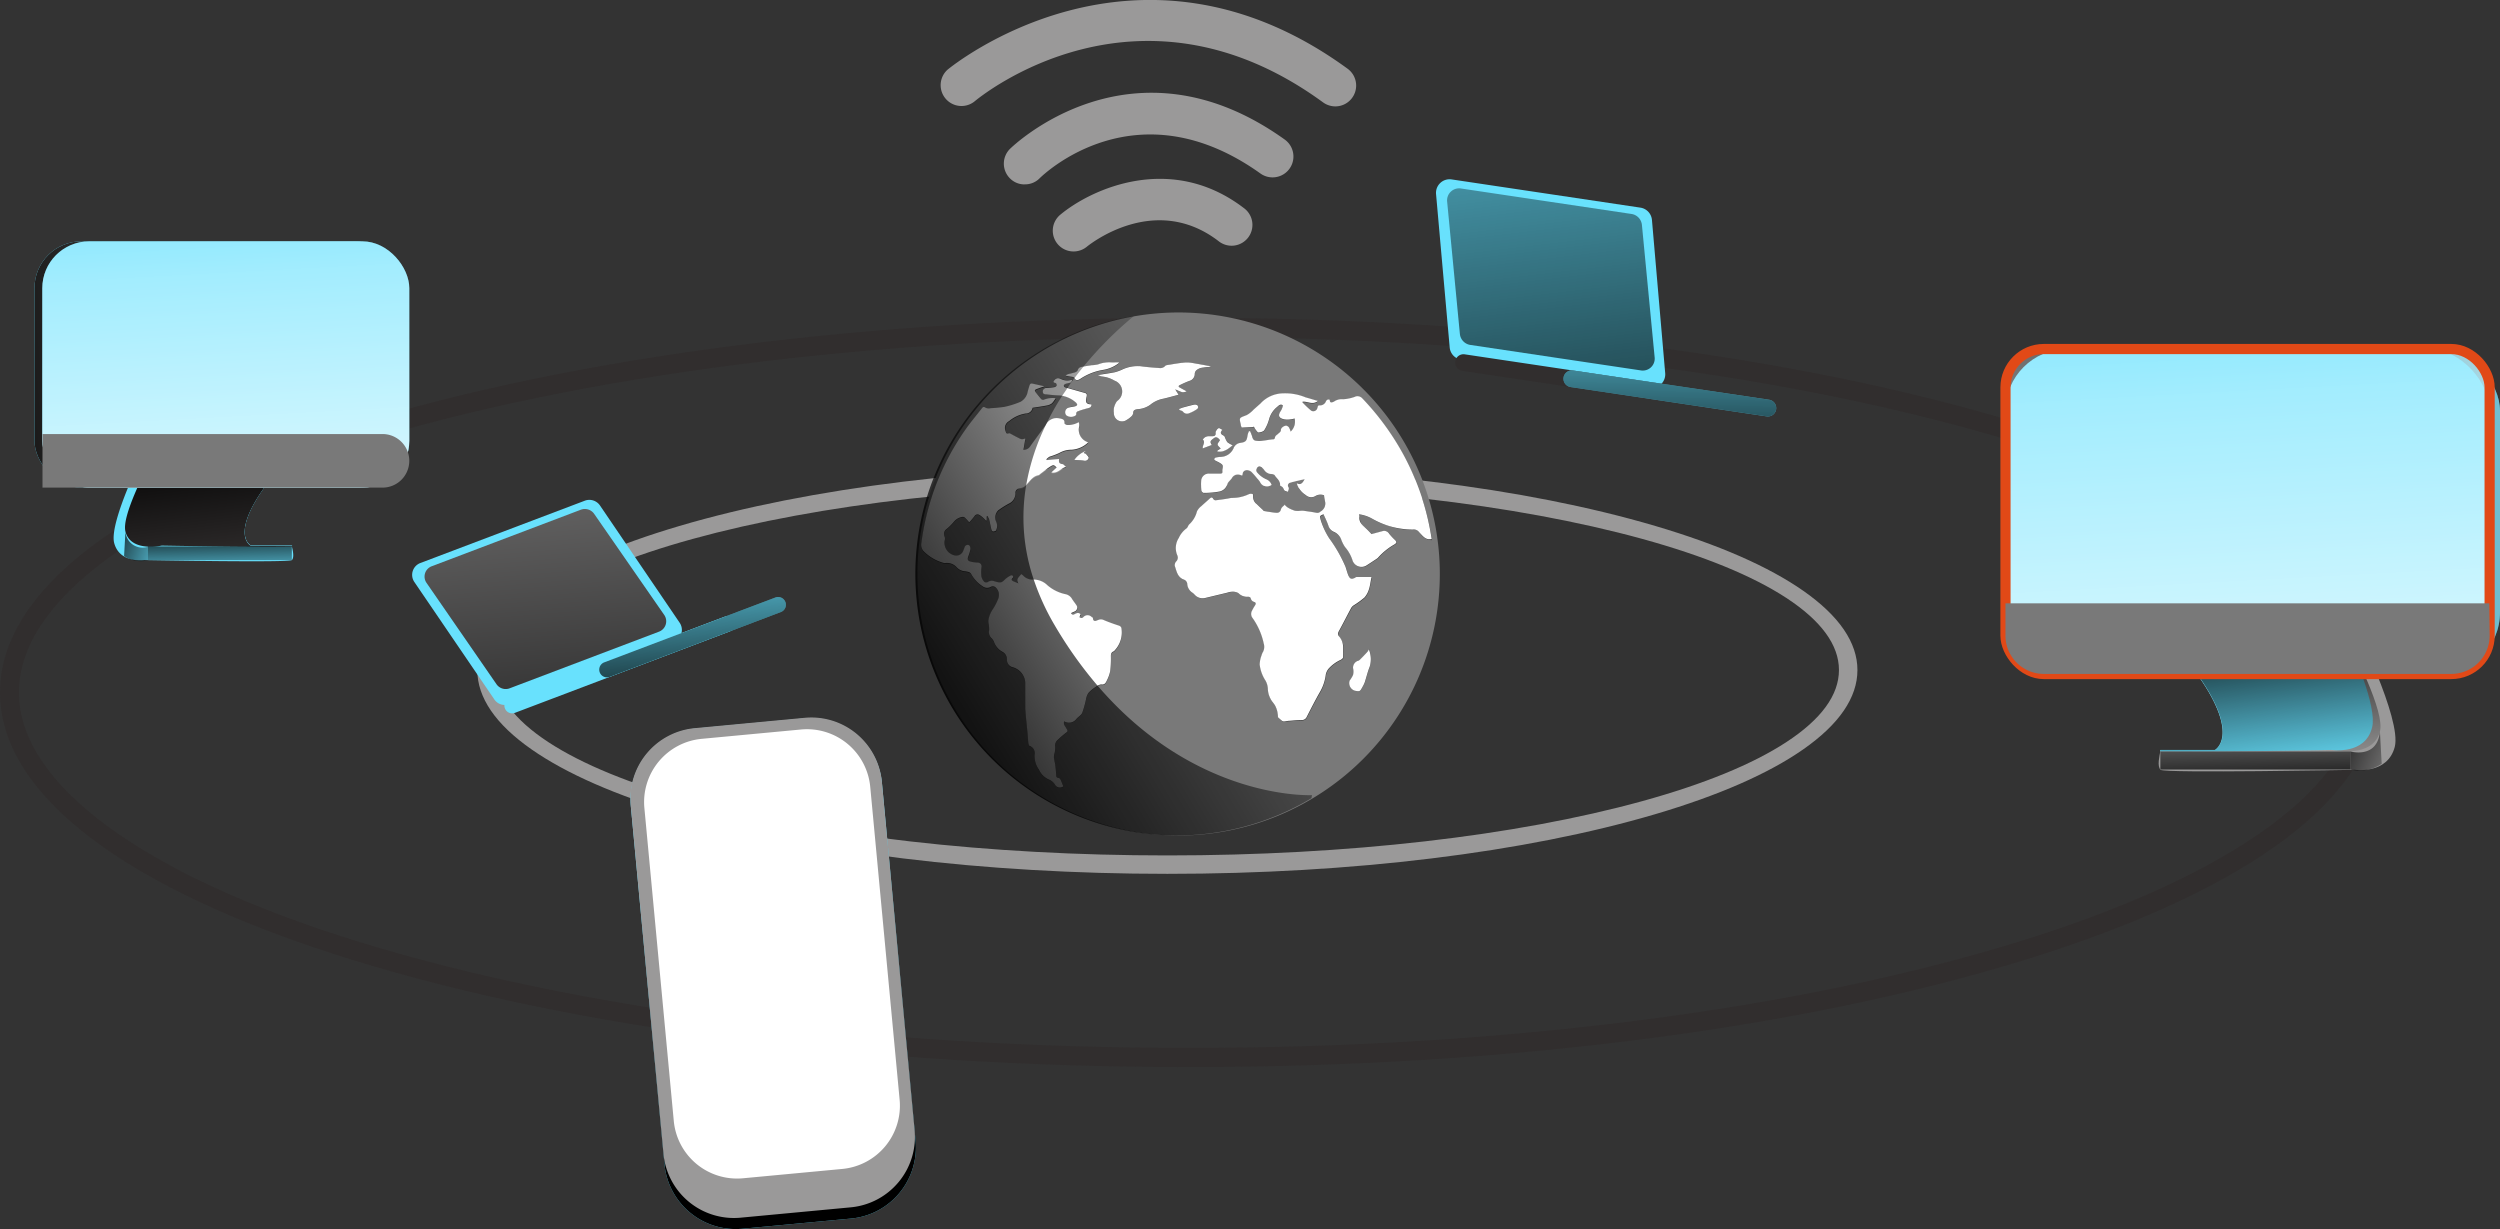 <svg xmlns="http://www.w3.org/2000/svg" xmlns:xlink="http://www.w3.org/1999/xlink" width="245.849" height="120.865" viewBox="0 0 245.849 120.865"><rect x="0" y="0" width="245.849" height="120.865" fill="#333333" stroke="none"/><defs><linearGradient id="a" x1="1.04" y1="0.073" x2="-0.04" y2="0.927" gradientUnits="objectBoundingBox"><stop offset="0" stop-opacity="0"/><stop offset="0.99"/><stop offset="1"/></linearGradient><linearGradient id="b" x1="0.626" y1="1.13" x2="0.374" y2="-0.13" xlink:href="#a"/><linearGradient id="c" x1="1.31" y1="0.456" x2="-0.31" y2="0.544" gradientUnits="objectBoundingBox"><stop offset="0" stop-color="#9a9999" stop-opacity="0.188"/><stop offset="0.99"/><stop offset="1"/></linearGradient><linearGradient id="d" x1="0.419" y1="-0.505" x2="0.581" y2="1.505" gradientUnits="objectBoundingBox"><stop offset="0" stop-color="#fff" stop-opacity="0"/><stop offset="0.02" stop-color="#fff" stop-opacity="0"/><stop offset="0.32" stop-color="#fff" stop-opacity="0.388"/><stop offset="0.68" stop-color="#fff" stop-opacity="0.678"/><stop offset="1" stop-color="#fff"/></linearGradient><linearGradient id="e" x1="-0.009" y1="-1.51" x2="1.009" y2="2.51" gradientUnits="objectBoundingBox"><stop offset="0" stop-color="#797979"/><stop offset="0.99"/><stop offset="1"/></linearGradient><linearGradient id="f" x1="2" y1="1.242" x2="-1" y2="-0.242" xlink:href="#a"/><linearGradient id="g" x1="0.625" y1="1.13" x2="0.375" y2="-0.13" gradientUnits="objectBoundingBox"><stop offset="0" stop-color="#312e2e"/><stop offset="0.99"/><stop offset="1"/></linearGradient><linearGradient id="h" x1="1.31" y1="0.456" x2="-0.31" y2="0.544" gradientUnits="objectBoundingBox"><stop offset="0" stop-color="#9a9999"/><stop offset="0.99"/><stop offset="1"/></linearGradient><linearGradient id="i" x1="0.419" y1="-0.505" x2="0.581" y2="1.505" gradientUnits="objectBoundingBox"><stop offset="0" stop-color="#9a9999" stop-opacity="0.188"/><stop offset="0.02" stop-color="#fff" stop-opacity="0"/><stop offset="0.32" stop-color="#fff" stop-opacity="0.388"/><stop offset="0.68" stop-color="#fff" stop-opacity="0.678"/><stop offset="1" stop-color="#fff"/></linearGradient><linearGradient id="j" x1="1.011" y1="2.505" x2="-0.011" y2="-1.505" xlink:href="#a"/><linearGradient id="k" x1="2" y1="1.241" x2="-1" y2="-0.241" xlink:href="#a"/><linearGradient id="l" x1="0.224" y1="-1.54" x2="0.776" y2="2.54" xlink:href="#a"/><linearGradient id="m" x1="0.57" y1="-1.87" x2="0.43" y2="2.87" xlink:href="#a"/><linearGradient id="n" x1="0.28" y1="-1.41" x2="0.72" y2="2.41" xlink:href="#h"/><linearGradient id="o" x1="0.3" y1="-0.68" x2="0.7" y2="1.68" xlink:href="#a"/><linearGradient id="p" x1="0.458" y1="0.275" x2="0.542" y2="0.725" xlink:href="#a"/></defs><g transform="translate(-0.321 -0.237)"><path d="M115.12,86.17c-18.126,0-35.167-2.084-47.984-5.869-6.232-1.84-11.125-3.984-14.543-6.37-3.539-2.471-5.333-5.095-5.333-7.8s1.794-5.33,5.333-7.8c3.418-2.386,8.311-4.53,14.543-6.37,12.817-3.785,29.858-5.87,47.984-5.87s35.167,2.085,47.984,5.87c6.232,1.84,11.125,3.984,14.543,6.37,3.539,2.471,5.333,5.1,5.333,7.8s-1.794,5.33-5.333,7.8c-3.418,2.386-8.311,4.529-14.543,6.37C150.287,84.085,133.246,86.17,115.12,86.17Zm0-38.27c-17.64,0-34.224,1.9-46.7,5.34C62.358,54.914,57.6,56.863,54.27,59.034c-3.444,2.248-5.19,4.635-5.19,7.1s1.746,4.848,5.19,7.1c3.326,2.171,8.088,4.12,14.153,5.794C80.9,82.464,97.48,84.36,115.12,84.36s34.225-1.9,46.7-5.339c6.065-1.674,10.827-3.624,14.153-5.794,3.444-2.247,5.19-4.635,5.19-7.1s-1.746-4.849-5.19-7.1c-3.326-2.171-8.088-4.121-14.153-5.795C149.344,49.8,132.76,47.9,115.12,47.9Z" fill="#9a9999"/><path d="M117.2,105.173c-31.065,0-60.285-3.749-82.277-10.556C12.61,87.707.321,78.371.321,68.329s12.3-19.372,34.624-26.287c22.012-6.808,51.232-10.557,82.277-10.557s60.268,3.749,82.277,10.557c22.331,6.914,34.629,16.25,34.629,26.287S221.83,87.7,199.5,94.617C177.494,101.424,148.267,105.173,117.2,105.173Zm0-71.8c-30.877,0-59.9,3.721-81.714,10.477C14.322,50.4,2.183,59.318,2.183,68.329S14.322,86.263,35.488,92.816c21.8,6.752,50.819,10.47,81.714,10.47s59.923-3.718,81.722-10.47c21.161-6.552,33.3-15.478,33.3-24.487s-12.136-17.934-33.3-24.48C177.043,37.093,148.02,33.372,117.2,33.372Z" fill="#312e2e"/><path d="M116.148,82.4a25.718,25.718,0,0,1-.09-51.435h.092a25.718,25.718,0,0,1,.088,51.436ZM97.959,57.954a.48.48,0,0,1,.194.041.988.988,0,0,1,.342,1.178,5.464,5.464,0,0,1-.57,1.084,2.553,2.553,0,0,0-.4,1.051,1.519,1.519,0,0,0,.034.388,2.477,2.477,0,0,1,.04.576.822.822,0,0,0,.235.783.955.955,0,0,1,.233.336,1.771,1.771,0,0,0,.824.991.823.823,0,0,1,.463.769.735.735,0,0,0,.6.762,1.684,1.684,0,0,1,1.2,1.486v2.537c.033.543.09,1.1.144,1.63.024.235.048.47.07.706.012.136.023.274.033.413.017.228.035.46.06.684.013.1.061.256.134.256a.752.752,0,0,1,.469.877,2.425,2.425,0,0,0,.428,1.459,1.935,1.935,0,0,0,1,.97,1.23,1.23,0,0,1,.63.563.54.54,0,0,0,.776.106c-.086-.241-.173-.454-.274-.67a.3.3,0,0,0-.2-.153.209.209,0,0,1-.22-.24c-.01-.108-.019-.217-.028-.325-.022-.266-.045-.538-.078-.8a2.445,2.445,0,0,0-.059-.289,1.594,1.594,0,0,1-.063-.381,1.214,1.214,0,0,1,.048-.341,2.759,2.759,0,0,0,.087-.67.663.663,0,0,1,.193-.67,9.829,9.829,0,0,1,.762-.67c.3-.208.3-.208.127-.522-.022-.035-.046-.071-.07-.105a.585.585,0,0,1-.144-.564.918.918,0,0,0,.471.13.93.93,0,0,0,.741-.371,2.088,2.088,0,0,1,.241-.23,1.122,1.122,0,0,0,.328-.372,11.89,11.89,0,0,0,.355-1.265,1.742,1.742,0,0,1,.24-.669,4.038,4.038,0,0,1,.723-.6l.009-.007a.533.533,0,0,1,.2-.106.508.508,0,0,1,.313-.108.668.668,0,0,0,.109.01c.271,0,.369-.2.463-.4l.005-.01a3.429,3.429,0,0,0,.314-.878,14.087,14.087,0,0,0,.075-1.492c.006-.207.027-.372.233-.462a.354.354,0,0,0,.148-.114,2.569,2.569,0,0,0,.67-2.1.343.343,0,0,0-.254-.321l-.336-.118c-.368-.129-.749-.262-1.1-.416a.708.708,0,0,0-.328-.081.7.7,0,0,0-.254.048l-.067.027a.735.735,0,0,1-.255.071c-.126,0-.2-.1-.215-.293,0-.015-.021-.028-.046-.043a.247.247,0,0,1-.053-.039.572.572,0,0,0-.851,0,.219.219,0,0,1-.14.075h-.024a.317.317,0,0,1-.164-.048.022.022,0,0,1-.016-.011c-.017-.028,0-.1.016-.143a.188.188,0,0,1,.043-.059c.023-.024.044-.046.042-.07a.056.056,0,0,0-.025-.039.47.47,0,0,0-.255-.133,1.342,1.342,0,0,0-.346.14.266.266,0,0,1-.134.044c-.075,0-.139-.051-.194-.157l.308-.154a.471.471,0,0,0,.285-.271.5.5,0,0,0-.1-.4c-.056-.09-.12-.178-.182-.263s-.148-.2-.212-.313a.952.952,0,0,0-.67-.475,4.022,4.022,0,0,1-1.76-.884,1.957,1.957,0,0,0-1.338-.548h-.053c-.032,0-.065,0-.1,0a1.2,1.2,0,0,1-.895-.4.748.748,0,0,0-.106-.076,1.016,1.016,0,0,1-.093-.064,1.4,1.4,0,0,1-.16.2.506.506,0,0,0-.109.721l-.455-.193c-.093-.041-.189-.093-.2-.168-.009-.056.029-.12.115-.2a.181.181,0,0,0,0-.181.183.183,0,0,0-.137-.06.176.176,0,0,0-.051.007,2.106,2.106,0,0,0-.582.4c-.2.191-.3.3-.51.3a1.074,1.074,0,0,1-.247-.035c-.031-.011-.065-.02-.1-.03a1.412,1.412,0,0,1-.156-.05.707.707,0,0,0-.67.059.313.313,0,0,1-.333,0,1.054,1.054,0,0,1-.289-.481,4.94,4.94,0,0,1,0-.95.375.375,0,0,0-.366-.463h-.023l-.167-.016a2.743,2.743,0,0,1-.5-.079.31.31,0,0,1-.259-.467,5.643,5.643,0,0,0,.227-.744.48.48,0,0,0-.134-.407.336.336,0,0,0-.137-.03.311.311,0,0,0-.13.028.321.321,0,0,0-.175.2c-.034.075-.064.153-.092.228s-.056.147-.088.219a.73.73,0,0,1-.877.342,1.271,1.271,0,0,1-.911-1.459.679.679,0,0,0,0-.349.586.586,0,0,1,.173-.762,5.305,5.305,0,0,0,.724-.723,1.332,1.332,0,0,1,.829-.475.28.28,0,0,1,.06-.007.282.282,0,0,1,.181.066,5.344,5.344,0,0,1,.442.482c.055-.064.112-.128.17-.194.118-.133.24-.271.351-.415a.335.335,0,0,1,.3-.181.33.33,0,0,1,.144.033,2.2,2.2,0,0,1,.423.308c.059.056.112.115.167.178.032.037.065.074.1.111a.158.158,0,0,0,.067-.055v-.381h.067a1.608,1.608,0,0,1,.175.321c.036.16.069.317.1.469.039.189.076.367.119.548a.215.215,0,0,0,.188.167c.1,0,.283-.051.283-.12a.948.948,0,0,0,0-.831,1.021,1.021,0,0,1,.207-1.118,7.253,7.253,0,0,1,1.056-.669,1.106,1.106,0,0,0,.63-1.1.534.534,0,0,1,.175-.321.437.437,0,0,1,.288-.108.782.782,0,0,0,.575-.314l.074-.073c.078-.079.154-.164.226-.245a1.657,1.657,0,0,1,.918-.646.372.372,0,0,0,.17-.108c.023-.021.047-.042.07-.06.118-.084.234-.172.346-.258.183-.139.372-.283.572-.412a.652.652,0,0,1,.311-.137c.1,0,.178.071.319.231l-.524.481a1,1,0,0,0,.2.02,1.241,1.241,0,0,0,.717-.289,1.466,1.466,0,0,1,.535-.267,1.467,1.467,0,0,1-.143-.139c-.078-.083-.146-.155-.219-.155a.365.365,0,0,1-.272-.114.483.483,0,0,1-.043-.381l-1.212.108-.04-.081a1.32,1.32,0,0,1,.31-.255,7.34,7.34,0,0,0,.95-.361,2.4,2.4,0,0,1,1.2-.322h.005a2.582,2.582,0,0,0,1.641-.709l-.122-.06a1.292,1.292,0,0,1-.755-1.525.986.986,0,0,0,0-.241.906.906,0,0,0-.047-.175,2,2,0,0,1-1.023.28c-.05,0-.1,0-.15-.006-.077-.013-.228-.1-.228-.161.029-.372-.183-.434-.487-.481a1.191,1.191,0,0,0-1.339.609,2.23,2.23,0,0,1-.194.275c-.152.212-.309.423-.461.627-.292.391-.593.8-.878,1.234a.751.751,0,0,1-.628.335h-.041l.014-.077c.061-.341.118-.659.174-1.007h-.127a.492.492,0,0,1-.163.03.759.759,0,0,1-.357-.123l-.1-.054c-.134-.067-.266-.14-.393-.211-.091-.05-.182-.1-.275-.15a.256.256,0,0,0-.167-.048.3.3,0,0,1-.137.042c-.117,0-.157-.123-.191-.232l-.007-.023a.767.767,0,0,1,.341-.978,3.457,3.457,0,0,1,1.647-.756h.011a.667.667,0,0,0,.659-.555l.409-.062c.329-.049.669-.1,1-.166a1.1,1.1,0,0,0,.5-.214,2.811,2.811,0,0,0,.368-.5,2.476,2.476,0,0,0-1.191.161.074.074,0,0,1-.037.008.369.369,0,0,1-.2-.082c-.094-.111-.2-.249-.3-.37s-.187-.237-.244-.3l-.022-.024c-.052-.057-.093-.1-.084-.145s.063-.079.174-.124c.182-.075.373-.141.558-.2l.239-.083-.2-.045c-.23-.051-.49-.108-.735-.169a1.694,1.694,0,0,0-.314-.054c-.149,0-.179.1-.269.4a2.706,2.706,0,0,0-.122.361,1.415,1.415,0,0,1-.7,1.037,8.941,8.941,0,0,1-1.58.5,5.523,5.523,0,0,1-.832.086c-.18.01-.366.019-.547.041a.742.742,0,0,1-.188.024.723.723,0,0,1-.375-.1.192.192,0,0,0-.114-.044c-.058,0-.113.037-.172.117-.157.2-.319.4-.476.6-.407.506-.827,1.029-1.2,1.565A24.833,24.833,0,0,0,92,49.077a24.253,24.253,0,0,0-1.057,4.606.976.976,0,0,0,.175.789,4.416,4.416,0,0,0,2.054,1.192.325.325,0,0,0,.161,0,1.26,1.26,0,0,1,.132-.007,1.273,1.273,0,0,1,.919.4,1.282,1.282,0,0,0,.876.434,1.229,1.229,0,0,1,.368.081.4.4,0,0,1,.193.153,3.313,3.313,0,0,0,1.146,1.227.669.669,0,0,0,.8.047A.489.489,0,0,1,97.959,57.954Zm25.161.983c.075,0,.219.076.219.127a.493.493,0,0,0,.346.382.215.215,0,0,1,.146.123.252.252,0,0,1-.059.212,5.489,5.489,0,0,0-.286.517.666.666,0,0,0,0,.668,6.687,6.687,0,0,1,1.151,2.564,1.088,1.088,0,0,1-.068.811,1.686,1.686,0,0,0-.159.361,2.66,2.66,0,0,0-.168.917,3.544,3.544,0,0,0,.563,1.559,1.842,1.842,0,0,1,.233.751,2.331,2.331,0,0,0,.423,1.337,3.031,3.031,0,0,1,.267.369,2.247,2.247,0,0,1,.307,1.178c.043.038.088.081.135.127a2.937,2.937,0,0,0,.253.227.373.373,0,0,0,.2.061h.031c.078-.006.155-.019.23-.032a1.816,1.816,0,0,1,.306-.035l1.237-.073a.505.505,0,0,0,.428-.321q.162-.307.321-.617c.309-.6.627-1.21.97-1.793a4.708,4.708,0,0,0,.582-1.747,1.355,1.355,0,0,1,.267-.562,3.54,3.54,0,0,1,1.212-.885c.107-.06.222-.159.222-.234,0-.144,0-.289.008-.429a2.066,2.066,0,0,0-.419-1.654c-.142-.162-.1-.321,0-.509.2-.362.393-.732.582-1.089.208-.393.422-.8.638-1.192a.657.657,0,0,1,.227-.241,8.39,8.39,0,0,0,1.065-.77,2.233,2.233,0,0,0,.454-.869,9.939,9.939,0,0,0,.234-1.152h-1.445a.325.325,0,0,0-.127.053.74.74,0,0,1-.352.127c-.149,0-.257-.106-.358-.355a5.109,5.109,0,0,1-.163-.486c-.033-.109-.066-.222-.1-.33a14.146,14.146,0,0,0-1.607-2.812,6.742,6.742,0,0,1-.836-1.828c-.108-.374-.108-.374.273-.535.057.134.119.269.179.4.11.241.224.49.311.739a.936.936,0,0,0,.569.6,1.423,1.423,0,0,1,.67.67,3.293,3.293,0,0,0,.4.8,3.661,3.661,0,0,1,.743,1.339.934.934,0,0,0,1.337.481c.267-.18.523-.346.77-.505l.254-.164a.6.6,0,0,0,.2-.181,6.177,6.177,0,0,1,1.559-1.238c.114-.085.184-.141.191-.209s-.029-.115-.117-.212a6.5,6.5,0,0,1-.6-.622.569.569,0,0,0-.67-.261l-1.064.287c-.189-.2-.329-.347-.468-.481-.059-.059-.121-.116-.181-.171a1.168,1.168,0,0,1-.536-1.087.74.74,0,0,0-.048-.214,4.162,4.162,0,0,1,1.273.427,5.628,5.628,0,0,0,1.572.67,5.744,5.744,0,0,0,2.088.392c.114,0,.229,0,.342-.01.023,0,.047,0,.07,0a.707.707,0,0,1,.56.272h-.014c.039.043.078.088.117.134l0,.006a1.36,1.36,0,0,0,1.042.632l.074,0a.7.7,0,0,0,0-.087,25.056,25.056,0,0,0-2.678-8.033,25.387,25.387,0,0,0-4.189-5.783.5.5,0,0,0-.406-.191,1.255,1.255,0,0,0-.317.05,3.8,3.8,0,0,1-1.151.241,1.274,1.274,0,0,0-.8.181.762.762,0,0,1-.22.106.38.38,0,0,1-.116.022.131.131,0,0,1-.124-.067.386.386,0,0,1-.036-.189.377.377,0,0,0-.131-.027c-.112,0-.2.068-.276.214a.574.574,0,0,1-.521.363c-.169,0-.251.067-.3.247a.414.414,0,0,1-.4.324.426.426,0,0,1-.186-.043,9.367,9.367,0,0,1-.855-.823.017.017,0,0,1-.014-.01c-.008-.017.013-.051.014-.052a.726.726,0,0,1,.124-.01,1.828,1.828,0,0,1,.407.063,1.921,1.921,0,0,0,.432.066.836.836,0,0,0,.548-.2l-1.2-.355a5.276,5.276,0,0,0-2.013-.4c-.065,0-.13,0-.194,0l-.039.006a3.032,3.032,0,0,0-2.2,1,.413.413,0,0,1-.1.1l-.563.481a2.452,2.452,0,0,1-.67.544l-.187.073c-.558.215-.558.215-.439.761.015.069.032.148.05.236a1.282,1.282,0,0,0,.046.167l1.192-.059a.362.362,0,0,1,0-.088,3.074,3.074,0,0,0,.207.362c.08.107.2.268.275.268.31-.042.5-.121.569-.235a4.119,4.119,0,0,0,.482-1.125A2.3,2.3,0,0,1,125.9,40.3l.03-.027a.615.615,0,0,1,.362-.206.272.272,0,0,1,.165.06.029.029,0,0,1,.011.019,1.184,1.184,0,0,1-.186.517c-.161.235-.212.416-.158.553s.221.236.507.3a2.141,2.141,0,0,0,.588,0,2.6,2.6,0,0,0,.415-.088,1.294,1.294,0,0,1-.389,1.286,1.833,1.833,0,0,0-.153-.4.442.442,0,0,0-.267-.181.581.581,0,0,0-.543.415.371.371,0,0,1-.185.3,1.058,1.058,0,0,0-.09.078,1.087,1.087,0,0,1-.108.091.45.45,0,0,0-.2.263c-.042.181-.115.181-.236.181-.171.023-.341.052-.505.08s-.335.057-.505.08c-.1.009-.2.013-.294.013s-.2,0-.294-.013a.466.466,0,0,1-.389-.394,3.682,3.682,0,0,0-.22-.556h-.108a1.985,1.985,0,0,0-.14.4c-.059.52-.144.662-.67.743a.839.839,0,0,0-.709.543,1.436,1.436,0,0,1-1.306.843h-.034a1.789,1.789,0,0,0-.415.074.2.2,0,0,0-.127.148c-.007.049.009.081.121.148.057.033.118.062.178.09s.121.057.178.09c.386.226.408.272.333.7a1.1,1.1,0,0,0,0,.188.2.2,0,0,1-.037.156.217.217,0,0,1-.169.051h-1.085l-.056,0a.762.762,0,0,0-.74.6,4.642,4.642,0,0,0,0,1.071.331.331,0,0,0,.228.221h.016a9.107,9.107,0,0,0,1.524-.128,1.043,1.043,0,0,0,.8-.783.811.811,0,0,1,.182-.254c.031-.039.067-.078.1-.115a1.379,1.379,0,0,0,.14-.167.669.669,0,0,1,.836-.322l.18.055a.709.709,0,0,0,.04-.148.4.4,0,0,1,.426-.38.683.683,0,0,1,.444.172,5.531,5.531,0,0,1,.555.63,2.34,2.34,0,0,1,.294.354.728.728,0,0,0,.5.428.733.733,0,0,0,.637-.139.884.884,0,0,0-.476-.517,2.393,2.393,0,0,1-.916-.668.337.337,0,0,1,0-.51.236.236,0,0,1,.193-.109.441.441,0,0,1,.255.109.987.987,0,0,1,.24.256.865.865,0,0,0,.709.367h.008a.422.422,0,0,1,.3.128,1.969,1.969,0,0,0,.2.254.935.935,0,0,1,.323.71.108.108,0,0,0,.061.08.57.57,0,0,1,.314.355c.009.02.017.038.025.054.039.076.146.108.249.139.042.012.084.025.121.041a1.3,1.3,0,0,0,.093-.3.286.286,0,0,0-.047-.175.283.283,0,0,1-.029-.266.286.286,0,0,1,.2-.175c.315-.088.633-.16.969-.236.152-.034.305-.069.464-.106-.146.278-.277.49-.509.49a.6.6,0,0,1-.267-.074,2,2,0,0,0,.876,1.151.781.781,0,0,0,.971.086.961.961,0,0,1,.481-.129.971.971,0,0,1,.342.062,4,4,0,0,0,.087.549.891.891,0,0,1-.442,1.058.4.4,0,0,1-.293.13.39.39,0,0,1-.089-.01c-.351-.071-.7-.12-1.047-.168l-.231-.033c-.05,0-.1-.007-.151-.007s-.1,0-.15.007a1.82,1.82,0,0,1-.265.02,1.791,1.791,0,0,1-.264-.02,3.368,3.368,0,0,1-.67-.288,1.523,1.523,0,0,1-.281-.234.694.694,0,0,1,0-.086,1.3,1.3,0,0,1-.149.138.686.686,0,0,0-.267.35.366.366,0,0,1-.4.321c-.386-.031-.77-.1-1.142-.161l-.082-.014a.24.24,0,0,1-.108-.069l-.026-.023-.6-.575a.913.913,0,0,1-.368-.71.6.6,0,0,0-.022-.276.017.017,0,0,0-.012-.006.544.544,0,0,0-.381,0,3.734,3.734,0,0,1-1.615.369h-.086a2.478,2.478,0,0,0-.362.074l-1.218.161a.286.286,0,0,1-.22-.128c-.056-.1-.11-.14-.171-.14a.3.3,0,0,0-.184.1c-.132.125-.27.246-.4.364s-.283.25-.42.38a1.484,1.484,0,0,0-.428.508,2.574,2.574,0,0,1-.752,1.273.61.61,0,0,0-.133.2.542.542,0,0,1-.148.21,2.383,2.383,0,0,0-.757.93,1.782,1.782,0,0,0-.14,1.707.521.521,0,0,1-.127.616.61.61,0,0,0-.127.462c.026.074.049.149.073.224.145.458.3.931.871,1.115a.507.507,0,0,1,.281.374,1.093,1.093,0,0,0,.535.911,1.411,1.411,0,0,1,.214.194,1.019,1.019,0,0,0,.758.34,1.008,1.008,0,0,0,.226-.026l2.2-.528a1.652,1.652,0,0,1,.469-.094l.075,0a.915.915,0,0,1,.554.135,1.181,1.181,0,0,0,.848.363,1.167,1.167,0,0,0,.129-.007Zm11.825,5.134a1.582,1.582,0,0,1-.14.269c-.268.3-.56.593-.757.789a.348.348,0,0,1-.2.094.739.739,0,0,0-.455.723,1.539,1.539,0,0,1,0,.67,2.314,2.314,0,0,1-.334.549.79.79,0,0,0,.495,1,2.27,2.27,0,0,0,.352.049c.187,0,.239-.1.411-.43a1.855,1.855,0,0,0,.222-.429c.062-.188.118-.384.172-.572a9.771,9.771,0,0,1,.315-.967h-.013a2.507,2.507,0,0,0-.066-1.742Zm-27.8-19.5a2.382,2.382,0,0,0-1.151.9,9.238,9.238,0,0,1,.982.073.369.369,0,0,0,.072.007.364.364,0,0,0,.356-.282c.024-.075-.1-.215-.194-.317l-.039-.043h-.026a.757.757,0,0,0-.236-.128Zm12.761-1.336a.511.511,0,0,1,.39.285,1.657,1.657,0,0,1-.1.137.461.461,0,0,0-.137.285.544.544,0,0,0,.183.271c.039.04.078.08.113.122l-.322.2a.354.354,0,0,1,0,.087,2.261,2.261,0,0,0,.468,0,2.157,2.157,0,0,0,.543-.234,4.068,4.068,0,0,0,.495-.389,2.03,2.03,0,0,1-.529-.308,2.4,2.4,0,0,1-.254-.536.348.348,0,0,0-.14-.12c-.147-.076-.222-.152-.236-.239s.037-.191.156-.309c-.045-.023-.087-.049-.127-.074a.44.44,0,0,0-.208-.091.135.135,0,0,0-.033,0c-.092.022-.164.129-.227.223l-.035.051a.369.369,0,0,0-.04.208.291.291,0,0,1-.056.235.277.277,0,0,1-.214.08h-.4a.676.676,0,0,0-.578.33c.176.168.118.333.057.508a.671.671,0,0,0-.057.362c.247-.088.491-.182.726-.274l.158-.061c-.206-.328-.175-.408.281-.716A.229.229,0,0,1,119.91,43.236Zm-7.74-6.994a3.585,3.585,0,0,0-1.5.324,5.305,5.305,0,0,1-.667.248c-.339.063-.676.115-1.032.17-.206.032-.413.064-.622.1a1.419,1.419,0,0,0,.4.193,2.944,2.944,0,0,1,1.191.4,1.132,1.132,0,0,1,.342,1.942,1.194,1.194,0,0,0-.183.193,2.6,2.6,0,0,0-.228.557,2.118,2.118,0,0,0,0,.489.8.8,0,0,0,1.273.67,2.18,2.18,0,0,0,.416-.3.6.6,0,0,0,.2-.341c0-.317.2-.356.427-.4a2.367,2.367,0,0,0,1.26-.429,2.634,2.634,0,0,1,1.278-.6c.359-.081.721-.179,1.071-.273l.435-.116c-.108-.172-.219-.35-.328-.542a2.4,2.4,0,0,0,.8.3.928.928,0,0,0,.326-.087c-.163-.1-.351-.2-.5-.283l-.168-.092c-.078-.044-.117-.088-.115-.131s.04-.081.115-.117a7.159,7.159,0,0,1,.918-.407.668.668,0,0,0,.535-.67c.013-.31.194-.425.429-.544a1.373,1.373,0,0,1,.442-.106,3.238,3.238,0,0,1,.716-.053.492.492,0,0,0-.256-.115l-.349-.066c-.45-.085-.913-.173-1.37-.241a2.861,2.861,0,0,0-.376-.025,2.831,2.831,0,0,0-.375.025c-.356.036-.721.1-1.073.153h0l-.333.054-.046.007a.485.485,0,0,0-.3.113.669.669,0,0,1-.608.194l-.209-.016c-.524-.04-1.065-.081-1.6-.159H112.5C112.393,36.247,112.281,36.242,112.17,36.242Zm-8.935,2.11a.328.328,0,0,0-.324.389c.014.234.207.234.362.234l.264.031h.006a6.9,6.9,0,0,0,.826.068c.062.005.127.016.189.025a1.813,1.813,0,0,0,.275.029,2.6,2.6,0,0,1,1.338.669.468.468,0,0,1,.12.221.338.338,0,0,1-.214.148,2.855,2.855,0,0,1-.317.063c-.088.014-.179.029-.266.05a.468.468,0,0,0-.267.778.783.783,0,0,0,.923,0,.2.2,0,0,0,.067-.134c-.046-.214.11-.262.26-.307.289-.1.636-.21.952-.289a.344.344,0,0,0,.281-.356.6.6,0,0,1-.483-.146c-.081-.1-.091-.263-.033-.524a1.4,1.4,0,0,0,.042-.267.266.266,0,0,0-.114-.161l-1.794-.509-.228-.06a.265.265,0,0,1-.14-.161.272.272,0,0,1,.159-.179c.1-.035.231-.067.337-.093.081-.02.15-.037.178-.048a.27.27,0,0,0,.106-.129.8.8,0,0,1,.048-.079.419.419,0,0,0-.053-.053,1.386,1.386,0,0,1-1.057-.08.677.677,0,0,0-.287-.075c-.18,0-.325.108-.47.35a.1.1,0,0,0,.074.04l-.026-.013a.28.28,0,0,1,.207.079.33.33,0,0,1,.079.248c-.013.074-.167.168-.274.168a5.128,5.128,0,0,1-.73.073Zm14.641,1.633a.4.4,0,0,0-.127.021c-.318.078-.652.165-1.083.282-.1.035-.206.08-.336.14a.818.818,0,0,0,0,.094,1.252,1.252,0,0,0,.12.048.52.52,0,0,1,.221.12.5.5,0,0,0,.4.2.506.506,0,0,0,.231-.056,4.583,4.583,0,0,0,.67-.336.436.436,0,0,0,.166-.34h-.021A.226.226,0,0,0,117.877,39.985Zm-12.548-2.924a.842.842,0,0,0-.181.168,4.2,4.2,0,0,0,.615.106c.057.008.241.039.241.106.071.142.158.212.267.212a.674.674,0,0,0,.323-.13,5.686,5.686,0,0,1,2.208-.871,3.336,3.336,0,0,0,1.567-.67.4.4,0,0,1,0-.093h-.382c-.065,0-.131,0-.2,0s-.132,0-.2,0-.136-.007-.2-.007a2.882,2.882,0,0,0-1.043.194,3.5,3.5,0,0,1-.67.094c-.286.041-.56.089-.816.141l-.254.046a.413.413,0,0,0-.262.221c-.074.243-.273.293-.449.338l-.038.01-.182.044c-.118.028-.23.055-.341.09Z" fill="#797979"/><path d="M141.136,53.248c-.635.133-.916-.327-1.252-.67a.666.666,0,0,0-.628-.268,7.983,7.983,0,0,1-4.017-1.078,3.7,3.7,0,0,0-1.271-.421.727.727,0,0,1,.046.2c-.1.623.355.911.717,1.266.154.146.294.3.468.482l1.064-.287a.568.568,0,0,1,.669.254,6.359,6.359,0,0,0,.59.628c.193.208.146.268-.074.422a6.343,6.343,0,0,0-1.553,1.238.671.671,0,0,1-.193.174c-.341.228-.669.442-1.024.67a.93.93,0,0,1-1.339-.475,3.646,3.646,0,0,0-.743-1.339,3.239,3.239,0,0,1-.395-.79,1.336,1.336,0,0,0-.669-.7.95.95,0,0,1-.569-.6c-.133-.394-.32-.763-.488-1.144-.381.16-.381.16-.283.535a7.226,7.226,0,0,0,.844,1.828,13.975,13.975,0,0,1,1.606,2.81c.093.269.161.557.268.818.167.394.341.442.709.228a.226.226,0,0,1,.121-.053h1.453c-.081.394-.121.789-.235,1.157A2.2,2.2,0,0,1,134.5,59a8.938,8.938,0,0,1-1.064.77.817.817,0,0,0-.235.241c-.408.756-.795,1.527-1.21,2.283-.108.194-.14.347,0,.509.561.61.4,1.339.408,2.082,0,.073-.127.181-.22.234a3.657,3.657,0,0,0-1.212.883,1.338,1.338,0,0,0-.268.563,4.5,4.5,0,0,1-.59,1.747c-.455.791-.863,1.607-1.278,2.41a.516.516,0,0,1-.434.322c-.415,0-.823.04-1.239.073-.18,0-.355.053-.535.067a.334.334,0,0,1-.228-.06,5.258,5.258,0,0,1-.4-.354,2.407,2.407,0,0,0-.3-1.178c-.087-.128-.174-.254-.275-.375a2.31,2.31,0,0,1-.421-1.3,1.781,1.781,0,0,0-.235-.757A3.628,3.628,0,0,1,124.2,65.6a2.627,2.627,0,0,1,.18-.911,1.374,1.374,0,0,1,.161-.375,1.1,1.1,0,0,0,.053-.8,6.7,6.7,0,0,0-1.144-2.564.67.67,0,0,1,0-.67,5,5,0,0,1,.294-.515c.1-.153.095-.268-.093-.334a.459.459,0,0,1-.336-.382.294.294,0,0,0-.233-.126,1.179,1.179,0,0,1-.971-.355,1.1,1.1,0,0,0-.63-.14,1.658,1.658,0,0,0-.474.093l-2.2.528a1.041,1.041,0,0,1-.984-.308,1.546,1.546,0,0,0-.214-.2,1.11,1.11,0,0,1-.535-.917.515.515,0,0,0-.281-.368c-.67-.214-.757-.817-.937-1.339a.556.556,0,0,1,.119-.455.523.523,0,0,0,.121-.615,1.822,1.822,0,0,1,.146-1.708A2.387,2.387,0,0,1,117,52.2c.127-.086.161-.307.281-.407a2.579,2.579,0,0,0,.751-1.273,1.512,1.512,0,0,1,.427-.509c.269-.254.556-.489.823-.743.148-.133.248-.153.362.04a.263.263,0,0,0,.214.128c.4-.047.81-.108,1.218-.168a2.333,2.333,0,0,1,.368-.067,3.8,3.8,0,0,0,1.694-.369.522.522,0,0,1,.376,0c.045,0,.045.188.04.282a.877.877,0,0,0,.368.708c.193.194.4.382.6.57.032.04.072.093.119.1.408.068.818.141,1.225.174a.382.382,0,0,0,.415-.321c.072-.248.26-.329.4-.489l.042.087a1.554,1.554,0,0,0,.286.234,3.324,3.324,0,0,0,.67.288,1.961,1.961,0,0,0,.529,0,1.616,1.616,0,0,1,.3,0c.421.06.855.114,1.278.2a.4.4,0,0,0,.381-.12.892.892,0,0,0,.442-1.058,4.731,4.731,0,0,1-.082-.542.974.974,0,0,0-.829.06.79.79,0,0,1-.971-.086,2.01,2.01,0,0,1-.876-1.152c.408.208.582-.047.776-.415-.514.121-.977.214-1.432.349a.282.282,0,0,0-.174.434.343.343,0,0,1,.047.181,2.263,2.263,0,0,1-.087.294c-.133-.053-.321-.08-.374-.173s-.135-.349-.336-.415a.112.112,0,0,1-.066-.08c.04-.435-.341-.67-.521-.964-.042-.081-.2-.121-.3-.128a.89.89,0,0,1-.717-.369,1.118,1.118,0,0,0-.241-.254c-.14-.113-.315-.186-.455,0a.331.331,0,0,0,0,.5,2.394,2.394,0,0,0,.918.668.907.907,0,0,1,.474.515.728.728,0,0,1-1.13-.288,3.088,3.088,0,0,0-.288-.354,7.365,7.365,0,0,0-.561-.636c-.275-.241-.81-.261-.871.214a.5.5,0,0,1-.04.148l-.182-.055a.67.67,0,0,0-.836.316c-.066.106-.167.188-.241.288a.865.865,0,0,0-.188.261,1.012,1.012,0,0,1-.789.77,8.541,8.541,0,0,1-1.553.135.331.331,0,0,1-.22-.228,4.753,4.753,0,0,1,0-1.065.736.736,0,0,1,.783-.6h1.085c.14,0,.226-.047.212-.208a1.032,1.032,0,0,1,0-.188c.074-.422.055-.475-.334-.7-.114-.066-.241-.113-.355-.18s-.127-.1-.121-.148a.2.2,0,0,1,.127-.148,2.292,2.292,0,0,1,.423-.073,1.42,1.42,0,0,0,1.339-.844.835.835,0,0,1,.709-.542c.514-.08.6-.214.67-.743a2,2,0,0,1,.14-.4h.114a4.151,4.151,0,0,1,.214.557c.053.221.167.367.387.387a2.434,2.434,0,0,0,.59,0c.341-.04.67-.107,1.011-.146.127,0,.2,0,.241-.188s.193-.241.307-.355.267-.166.275-.387.355-.435.548-.409a.444.444,0,0,1,.262.188,1.763,1.763,0,0,1,.154.389,1.335,1.335,0,0,0,.387-1.286,2.26,2.26,0,0,1-.421.087,1.852,1.852,0,0,1-.582,0c-.561-.12-.669-.374-.347-.849.106-.161.22-.5.173-.542-.214-.154-.408.047-.556.18a2.351,2.351,0,0,0-.763,1.145,3.976,3.976,0,0,1-.482,1.125c-.093.148-.368.208-.569.234-.08,0-.194-.161-.275-.268s-.144-.237-.207-.362v.088l-1.191.06a.619.619,0,0,0-.053-.168c-.167-.863-.248-.743.575-1.07a2.723,2.723,0,0,0,.669-.537l.563-.5a.578.578,0,0,0,.1-.087,3.082,3.082,0,0,1,2.244-1.01,5.224,5.224,0,0,1,2.215.4c.374.1.749.221,1.2.349-.542.435-1.043,0-1.519.08v.06a8.922,8.922,0,0,0,.863.818.406.406,0,0,0,.6-.274c.072-.274.114-.248.286-.248a.6.6,0,0,0,.537-.362c.085-.181.207-.261.4-.188,0,.214.068.3.275.234a.785.785,0,0,0,.214-.107,1.337,1.337,0,0,1,.816-.181,4.047,4.047,0,0,0,1.145-.234.63.63,0,0,1,.73.128,25.9,25.9,0,0,1,4.19,5.79,25.259,25.259,0,0,1,2.642,8.033Z" fill="#fff"/><path d="M101.152,43.393l-.188,1.078a.735.735,0,0,0,.669-.341c.434-.623.9-1.233,1.339-1.848a2.949,2.949,0,0,0,.2-.287,1.19,1.19,0,0,1,1.337-.61c.309.047.523.114.5.482,0,.053.135.148.222.161a2,2,0,0,0,1.165-.274.79.79,0,0,1,.053.173,1.022,1.022,0,0,1,0,.241,1.288,1.288,0,0,0,.757,1.52l.119.06a2.59,2.59,0,0,1-1.639.716,2.358,2.358,0,0,0-1.2.321,7.541,7.541,0,0,1-.958.362,1.517,1.517,0,0,0-.307.254l.04.08,1.212-.106c-.047.294,0,.469.315.5.112,0,.22.161.368.281-.529.108-.791.67-1.447.542l.516-.482c-.247-.268-.307-.294-.63-.093s-.609.449-.916.67c-.08.06-.154.153-.241.173-.535.095-.8.536-1.138.884a.968.968,0,0,1-.669.389.432.432,0,0,0-.288.106.51.51,0,0,0-.173.322,1.085,1.085,0,0,1-.63,1.09,8.572,8.572,0,0,0-1.058.67,1.006,1.006,0,0,0-.2,1.112.977.977,0,0,1,0,.836c0,.068-.18.121-.281.128s-.159-.1-.18-.174c-.087-.334-.14-.67-.228-1.017a1.971,1.971,0,0,0-.174-.329l-.066.035v.387l-.066.047c-.085-.1-.174-.192-.267-.281a2.078,2.078,0,0,0-.423-.314.335.335,0,0,0-.442.14,7.918,7.918,0,0,1-.521.61,6.254,6.254,0,0,0-.442-.475.3.3,0,0,0-.246-.06,1.337,1.337,0,0,0-.817.469,5.252,5.252,0,0,1-.723.723.594.594,0,0,0-.18.776.626.626,0,0,1,0,.334,1.273,1.273,0,0,0,.91,1.467A.73.73,0,0,0,95,54.5c.066-.146.119-.3.18-.449a.322.322,0,0,1,.442-.2.486.486,0,0,1,.135.409,5.169,5.169,0,0,1-.235.75c-.087.274,0,.4.268.462a4.1,4.1,0,0,0,.67.094.381.381,0,0,1,.311.137.386.386,0,0,1,.078.331,4.305,4.305,0,0,0,0,.937,1.087,1.087,0,0,0,.288.5.369.369,0,0,0,.334,0,.668.668,0,0,1,.67-.061l.262.068c.381.093.487,0,.742-.254a2.307,2.307,0,0,1,.59-.4.2.2,0,0,1,.188.047.177.177,0,0,1,0,.188c-.209.188-.095.281.093.361l.455.188c-.288-.469.093-.628.268-.911a.855.855,0,0,1,.193.134,1.245,1.245,0,0,0,1.005.4,1.939,1.939,0,0,1,1.379.549,3.942,3.942,0,0,0,1.766.884.966.966,0,0,1,.669.475c.121.2.275.381.4.575a.415.415,0,0,1-.193.67l-.309.14c.087.161.174.208.328.121a1.022,1.022,0,0,1,.349-.134.471.471,0,0,1,.254.121s-.04.113-.061.174-.047.147,0,.16a.343.343,0,0,0,.188.048.291.291,0,0,0,.14-.081.561.561,0,0,1,.85,0c.034,0,.1.047.1.081.04.441.341.261.535.186a.674.674,0,0,1,.577.033c.474.2.956.369,1.445.53a.355.355,0,0,1,.262.327,2.585,2.585,0,0,1-.67,2.1.324.324,0,0,1-.148.12c-.214.095-.233.268-.233.469a9.981,9.981,0,0,1-.074,1.487,3.586,3.586,0,0,1-.315.876c-.108.228-.214.462-.577.4a1.119,1.119,0,0,0-.527.248,3.438,3.438,0,0,0-.723.6,1.768,1.768,0,0,0-.241.67,10.075,10.075,0,0,1-.355,1.266c-.1.241-.389.394-.569.6a.912.912,0,0,1-1.212.248c-.1.294.093.475.207.67.182.314.182.308-.119.522a10.117,10.117,0,0,0-.764.67.713.713,0,0,0-.2.67,2.424,2.424,0,0,1-.087.67,1.417,1.417,0,0,0-.047.334,6.229,6.229,0,0,0,.127.67c.047.374.074.75.106,1.118a.217.217,0,0,0,.228.248c.068,0,.156.087.188.153.1.208.182.429.275.67a.555.555,0,0,1-.783-.107,1.234,1.234,0,0,0-.63-.563,1.91,1.91,0,0,1-.982-.97,2.32,2.32,0,0,1-.429-1.459.765.765,0,0,0-.476-.877c-.066,0-.119-.16-.133-.248-.042-.368-.061-.736-.095-1.1-.074-.784-.167-1.56-.214-2.337V67.338a1.683,1.683,0,0,0-1.2-1.479.738.738,0,0,1-.6-.763.836.836,0,0,0-.461-.771,1.784,1.784,0,0,1-.823-.991,1.083,1.083,0,0,0-.228-.327.825.825,0,0,1-.241-.789,2.355,2.355,0,0,0-.042-.576,1.613,1.613,0,0,1-.032-.394,2.563,2.563,0,0,1,.4-1.045,5.348,5.348,0,0,0,.569-1.084,1,1,0,0,0-.341-1.178.445.445,0,0,0-.381,0,.716.716,0,0,1-.81-.048,3.328,3.328,0,0,1-1.144-1.232.457.457,0,0,0-.193-.16,1.87,1.87,0,0,0-.37-.081,1.247,1.247,0,0,1-.876-.429,1.267,1.267,0,0,0-1.051-.387.469.469,0,0,1-.161,0,4.4,4.4,0,0,1-2.047-1.2.961.961,0,0,1-.182-.791,25.3,25.3,0,0,1,1.051-4.6,24.829,24.829,0,0,1,3.247-6.48c.516-.75,1.111-1.439,1.667-2.162.085-.108.173-.154.294-.067a.727.727,0,0,0,.569.073,13.433,13.433,0,0,0,1.339-.128,8.632,8.632,0,0,0,1.586-.5,1.422,1.422,0,0,0,.709-1.037c.034-.121.074-.241.106-.362.135-.442.135-.442.6-.334l.931.208c-.262.093-.535.181-.8.287-.154.06-.18.161-.066.294s.355.455.548.67a.26.26,0,0,0,.235.08,2.38,2.38,0,0,1,1.184-.16,2.5,2.5,0,0,1-.36.5,1.1,1.1,0,0,1-.5.214c-.463.093-.939.153-1.407.228a.667.667,0,0,1-.668.562,3.356,3.356,0,0,0-1.641.75.764.764,0,0,0-.347.977c.046.148.093.336.334.221a.247.247,0,0,1,.167.047c.222.115.442.241.67.355s.375.234.622.154a.175.175,0,0,1,.148-.015Z" fill="#fff"/><path d="M108.306,37.115c.577-.093,1.125-.168,1.66-.274a4.416,4.416,0,0,0,.67-.241,3.6,3.6,0,0,1,1.855-.349c.6.088,1.2.128,1.8.174a.668.668,0,0,0,.616-.2c.059-.08.228-.093.347-.113.468-.073.937-.161,1.413-.208a2.83,2.83,0,0,1,.749,0c.575.093,1.151.2,1.726.308a.435.435,0,0,1,.248.114,3.232,3.232,0,0,0-.717.053,1.461,1.461,0,0,0-.442.107c-.212.108-.413.228-.421.543a.7.7,0,0,1-.542.67,9.161,9.161,0,0,0-.916.407c-.161.075-.161.161,0,.248l.67.369c-.368.146-.368.146-1.132-.2l.328.535c-.5.128-1,.274-1.506.389a2.8,2.8,0,0,0-1.278.6,2.372,2.372,0,0,1-1.257.429c-.235.04-.429.088-.421.409a.608.608,0,0,1-.209.334,2.326,2.326,0,0,1-.408.3.8.8,0,0,1-1.278-.67,1.714,1.714,0,0,1,0-.482,2.019,2.019,0,0,1,.22-.556.7.7,0,0,1,.182-.2,1.132,1.132,0,0,0-.341-1.942,2.9,2.9,0,0,0-1.185-.4A1.172,1.172,0,0,1,108.306,37.115Z" fill="#fff"/><path d="M103.9,37.784c.2-.336.408-.435.743-.281a1.336,1.336,0,0,0,1.064.08l.053.06c-.046.075-.087.181-.154.214s-.347.075-.508.135a.283.283,0,0,0-.167.173.259.259,0,0,0,.14.168l2.007.57a.228.228,0,0,1,.121.166.937.937,0,0,1-.047.261c-.106.482,0,.67.522.67a.347.347,0,0,1-.281.355c-.32.087-.669.18-.956.288-.14.047-.3.093-.254.307a.233.233,0,0,1-.068.135.8.8,0,0,1-.924,0,.471.471,0,0,1,.268-.778c.188-.047.389-.06.582-.113a.337.337,0,0,0,.214-.148.413.413,0,0,0-.119-.214,2.754,2.754,0,0,0-1.794-.716,10.311,10.311,0,0,1-1.1-.1c-.154,0-.355,0-.368-.234a.328.328,0,0,1,.084-.28.336.336,0,0,1,.271-.109,6.58,6.58,0,0,0,.723-.073c.1,0,.262-.093.275-.168.032-.173-.074-.287-.269-.287C103.95,37.784,103.936,37.784,103.9,37.784Z" fill="#fff"/><path d="M134.932,64.091a2.5,2.5,0,0,1,.08,1.721c-.2.5-.321,1.03-.488,1.539a2.814,2.814,0,0,1-.214.435c-.254.469-.254.469-.77.375a.785.785,0,0,1-.495-1,2.922,2.922,0,0,0,.334-.549,1.535,1.535,0,0,0,0-.67.716.716,0,0,1,.455-.716.429.429,0,0,0,.2-.1c.262-.261.516-.522.757-.789A1.357,1.357,0,0,0,134.932,64.091Z" fill="#fff"/><path d="M110.347,35.943a3.389,3.389,0,0,1-1.565.67,5.666,5.666,0,0,0-2.21.871c-.22.133-.434.248-.6-.088-.032-.06-.154-.093-.233-.107a3.991,3.991,0,0,1-.624-.114.777.777,0,0,1,.2-.133c.174-.053.355-.088.529-.134s.415-.087.489-.347a.393.393,0,0,1,.26-.221c.349-.081.709-.128,1.072-.188a3.007,3.007,0,0,0,.67-.093,2.938,2.938,0,0,1,1.244-.188,3.933,3.933,0,0,0,.395,0h.383Z" fill="#fff"/><path d="M120.293,43.521c-.154-.234-.374-.341-.527-.241-.45.308-.484.389-.275.716l-.884.334c-.066-.307.294-.588,0-.869a.669.669,0,0,1,.6-.329h.349c.186,0,.334-.073.307-.307a.359.359,0,0,1,.04-.208c.074-.106.154-.254.262-.274s.22.086.368.161c-.267.274-.154.429.08.549a.344.344,0,0,1,.14.121,2.451,2.451,0,0,0,.254.535,2.053,2.053,0,0,0,.537.308,4.767,4.767,0,0,1-.5.389,2.062,2.062,0,0,1-.542.234,1.837,1.837,0,0,1-.468,0v-.088l.328-.208c-.114-.14-.288-.261-.3-.394S120.2,43.682,120.293,43.521Z" fill="#fff"/><path d="M116.272,40.462a3.088,3.088,0,0,1,.34-.14c.357-.1.717-.194,1.079-.282.18-.04.374-.04.434.148s-.074.274-.167.334a3.425,3.425,0,0,1-.67.342.5.5,0,0,1-.63-.141c-.074-.093-.228-.113-.347-.174Z" fill="#fff"/><path d="M105.971,45.462a2.427,2.427,0,0,1,1.151-.891l-.235.208c.108.047.207.068.254.128s.267.274.241.361a.369.369,0,0,1-.429.276C106.641,45.489,106.318,45.489,105.971,45.462Z" fill="#fff"/><path d="M129.336,78.431l-.04.294a25.717,25.717,0,1,1-17.463-47.414,36.255,36.255,0,0,0-4.981,5c-.286.354-.588.729-.869,1.11s-.463.616-.67.944-.336.489-.5.736A26.517,26.517,0,0,0,103.18,42h0a22.112,22.112,0,0,0-1.94,5.923A18.914,18.914,0,0,0,102,57.291a23.581,23.581,0,0,0,2.009,4.384,41.062,41.062,0,0,0,4.277,6.026C118,79,129.336,78.431,129.336,78.431Z" fill="url(#a)"/><path d="M235.821,73.685c-.709,2.73-3.92,2.255-3.92,2.255s-18.741.349-19.109,0-.1-1.393-.034-1.787l.034-.141h5.354s2.53-1.338-1.614-7.276c-3.486-5.014,9.658-5.241,13.956-5.182h1.339S236.525,70.953,235.821,73.685Z" fill="#9a9999"/><path d="M233.592,71.77c-.668,2.724-3.941,2.215-3.941,2.215s-11.881.234-16.913.141l.032-.141h5.354s2.53-1.339-1.612-7.277c-3.488-5.014,9.658-5.241,13.954-5.18C231.806,64.413,234.108,69.809,233.592,71.77Z" fill="#68e1fd"/><path d="M234.362,72.171c-.7,2.725-4.685,1.815-4.685,1.815s-11.881.234-16.913.141l.032-.141h5.354s2.53-1.339-1.612-7.277c-3.488-5.014,9.658-5.241,13.956-5.18C231.806,64.413,234.871,70.21,234.362,72.171Z" fill="url(#b)"/><rect width="47.62" height="31.96" rx="6.07" transform="translate(198.55 34.56)" fill="#68e1fd"/><rect width="47.62" height="31.96" rx="6.07" transform="translate(198.55 34.56)" fill="url(#c)"/><rect width="47.61" height="31.96" rx="6.07" transform="translate(197.54 34.56)" fill="#68e1fd"/><rect width="47.61" height="31.96" rx="3.77" transform="translate(197.54 34.56)" stroke="#e14917" stroke-width="1" fill="url(#d)"/><path d="M245.118,59.566l.034,3.174a3.769,3.769,0,0,1-3.776,3.769H201.305a3.768,3.768,0,0,1-3.767-3.769V59.566Z" fill="#797979"/><rect width="18.69" height="1.77" transform="translate(212.77 74.14)" fill="url(#e)"/><path d="M234.362,72.171l.174,3.181a3.952,3.952,0,0,1-3.078.562v-1.78S234.108,74.9,234.362,72.171Z" fill="url(#f)"/><path d="M11.546,53.622c.542,2.069,2.991,1.695,2.991,1.695s14.217.261,14.485,0,.072-1.058,0-1.339a.439.439,0,0,0,0-.1H24.959s-1.916-1,1.223-5.517c2.678-3.8-7.321-3.975-10.574-3.929h-1S11.03,51.554,11.546,53.622Z" fill="#68e1fd"/><path d="M13.24,52.169c.527,2.069,2.985,1.687,2.985,1.687s9.007.174,12.816.1a.45.45,0,0,0,0-.1H24.959s-1.916-1,1.223-5.516c2.678-3.8-7.321-3.975-10.574-3.929C14.592,46.594,12.851,50.683,13.24,52.169Z" fill="#68e1fd"/><path d="M12.658,52.511c.527,2.068,3.568,1.379,3.568,1.379s9.007.173,12.816.1a.438.438,0,0,0,0-.1H24.959s-1.916-1,1.223-5.517c2.678-3.8-7.321-3.975-10.574-3.929C14.592,46.594,12.269,50.991,12.658,52.511Z" fill="url(#g)"/><rect width="36.09" height="24.22" rx="4.61" transform="translate(3.71 23.97)" fill="#68e1fd"/><rect width="36.09" height="24.22" rx="4.61" transform="translate(3.71 23.97)" fill="url(#h)"/><rect width="36.09" height="24.22" rx="4.61" transform="translate(4.48 23.97)" fill="#68e1fd"/><rect width="36.09" height="24.22" rx="4.61" transform="translate(4.48 23.97)" fill="url(#i)"/><path d="M0,0H33.435A2.635,2.635,0,0,1,36.07,2.635v0A2.635,2.635,0,0,1,33.435,5.27H0a0,0,0,0,1,0,0V0A0,0,0,0,1,0,0Z" transform="translate(4.5 42.92)" fill="#797979"/><rect width="14.16" height="1.35" transform="translate(14.86 53.97)" fill="url(#j)"/><path d="M12.658,52.511l-.135,2.41a3.006,3.006,0,0,0,2.337.429V54.011A1.684,1.684,0,0,1,12.658,52.511Z" fill="url(#k)"/><path d="M162.539,38.373,144.02,35.609a1.34,1.34,0,0,1-1.138-1.218l-1.339-15.056a1.338,1.338,0,0,1,1.54-1.453l18.54,2.772a1.339,1.339,0,0,1,1.151,1.225l1.3,15.035a1.339,1.339,0,0,1-1.54,1.459Z" fill="#68e1fd"/><path d="M161.658,36.659l-16.734-2.5a1.213,1.213,0,0,1-1.037-1.065l-1.258-13.067a1.184,1.184,0,0,1,1.386-1.251l16.732,2.5a1.209,1.209,0,0,1,1.038,1.065l1.257,13.074a1.176,1.176,0,0,1-1.385,1.245Z" fill="url(#l)"/><path d="M144.362,35.082l24.162,3.612a.823.823,0,0,1,.692.936h0a.826.826,0,0,1-.937.692L144.117,36.71a.816.816,0,0,1-.686-.928h0a.816.816,0,0,1,.931-.7Z" fill="#312e2e"/><path d="M155.023,36.667l19.263,2.88a.828.828,0,0,1,.7.94h0a.826.826,0,0,1-.941.695L154.778,38.3a.829.829,0,0,1-.7-.94h0A.829.829,0,0,1,155.023,36.667Z" fill="#68e1fd"/><path d="M155.023,36.667l19.263,2.88a.828.828,0,0,1,.7.94h0a.826.826,0,0,1-.941.695L154.778,38.3a.829.829,0,0,1-.7-.94h0A.829.829,0,0,1,155.023,36.667Z" fill="url(#m)"/><path d="M66.581,63.355,50.4,69.48a1.231,1.231,0,0,1-1.466-.462L41.069,57.472a1.246,1.246,0,0,1,.588-1.868l16.184-6.132a1.266,1.266,0,0,1,1.479.469l7.837,11.533a1.258,1.258,0,0,1-.577,1.881Z" fill="#68e1fd"/><path d="M65.083,62.371l-14.6,5.537a1.1,1.1,0,0,1-1.339-.389l-6.887-9.974a1.085,1.085,0,0,1,.55-1.634l14.6-5.536a1.119,1.119,0,0,1,1.339.387l6.913,9.974a1.091,1.091,0,0,1-.575,1.633Z" fill="url(#n)"/><path d="M50.43,68.905l21.1-8a.763.763,0,0,1,.984.443h0a.762.762,0,0,1-.444.984l-21.1,8a.757.757,0,0,1-.994-.433h0a.755.755,0,0,1,.453-.995Z" fill="#68e1fd"/><path d="M59.742,65.373l16.831-6.378a.762.762,0,0,1,.982.443h0a.761.761,0,0,1-.442.984L60.283,66.8a.764.764,0,0,1-.984-.443h0A.762.762,0,0,1,59.742,65.373Z" fill="#68e1fd"/><path d="M59.742,65.373l16.831-6.378a.762.762,0,0,1,.982.443h0a.761.761,0,0,1-.442.984L60.283,66.8a.764.764,0,0,1-.984-.443h0A.762.762,0,0,1,59.742,65.373Z" fill="url(#o)"/><path d="M68.71,71.886l10.674-1a7.034,7.034,0,0,1,7.668,6.352L90.358,112.4a7.035,7.035,0,0,1-6.352,7.67l-10.674,1a7.033,7.033,0,0,1-7.668-6.352L62.358,79.556A7.035,7.035,0,0,1,68.71,71.886Z" fill="#68e1fd"/><path d="M68.71,71.886l10.674-1a7.034,7.034,0,0,1,7.668,6.352L90.358,112.4a7.035,7.035,0,0,1-6.352,7.67l-10.674,1a7.033,7.033,0,0,1-7.668-6.352L62.358,79.556A7.035,7.035,0,0,1,68.71,71.886Z" fill="url(#p)"/><path d="M68.63,71.845l10.826-1.019a6.961,6.961,0,0,1,7.587,6.284l3.221,34.267a6.961,6.961,0,0,1-6.284,7.589l-10.826,1.017a6.959,6.959,0,0,1-7.587-6.284L62.346,79.432A6.959,6.959,0,0,1,68.63,71.845Z" fill="#9a9999"/><path d="M69.332,72.893l9.756-.917A6.249,6.249,0,0,1,85.9,77.618l2.89,30.759a6.25,6.25,0,0,1-5.641,6.814l-9.758.917a6.249,6.249,0,0,1-6.811-5.642l-2.89-30.759A6.249,6.249,0,0,1,69.332,72.893Z" fill="#fff"/><path d="M105.93,24.965a2.041,2.041,0,0,1-1.337-3.615c3.131-2.6,10.923-6.085,18.024-.67a2.048,2.048,0,1,1-2.483,3.254c-6.265-4.786-12.656.341-12.931.562A2.057,2.057,0,0,1,105.93,24.965Z" fill="#9a9999"/><path d="M101.078,18.371a2,2,0,0,1-1.445-.6,2.047,2.047,0,0,1,0-2.885c.119-.114,11.921-11.736,27.02-.931a2.052,2.052,0,0,1-2.377,3.347c-12.222-8.736-21.358.107-21.74.489a2,2,0,0,1-1.458.575Z" fill="#9a9999"/><path d="M131.639,10.7a2.078,2.078,0,0,1-1.2-.389c-18.18-13.273-33.647-.635-34.3-.087A2.049,2.049,0,0,1,93.5,7.092C93.683,6.938,112.022-8.2,132.849,7a2.049,2.049,0,0,1-1.21,3.7Z" fill="#9a9999"/></g></svg>